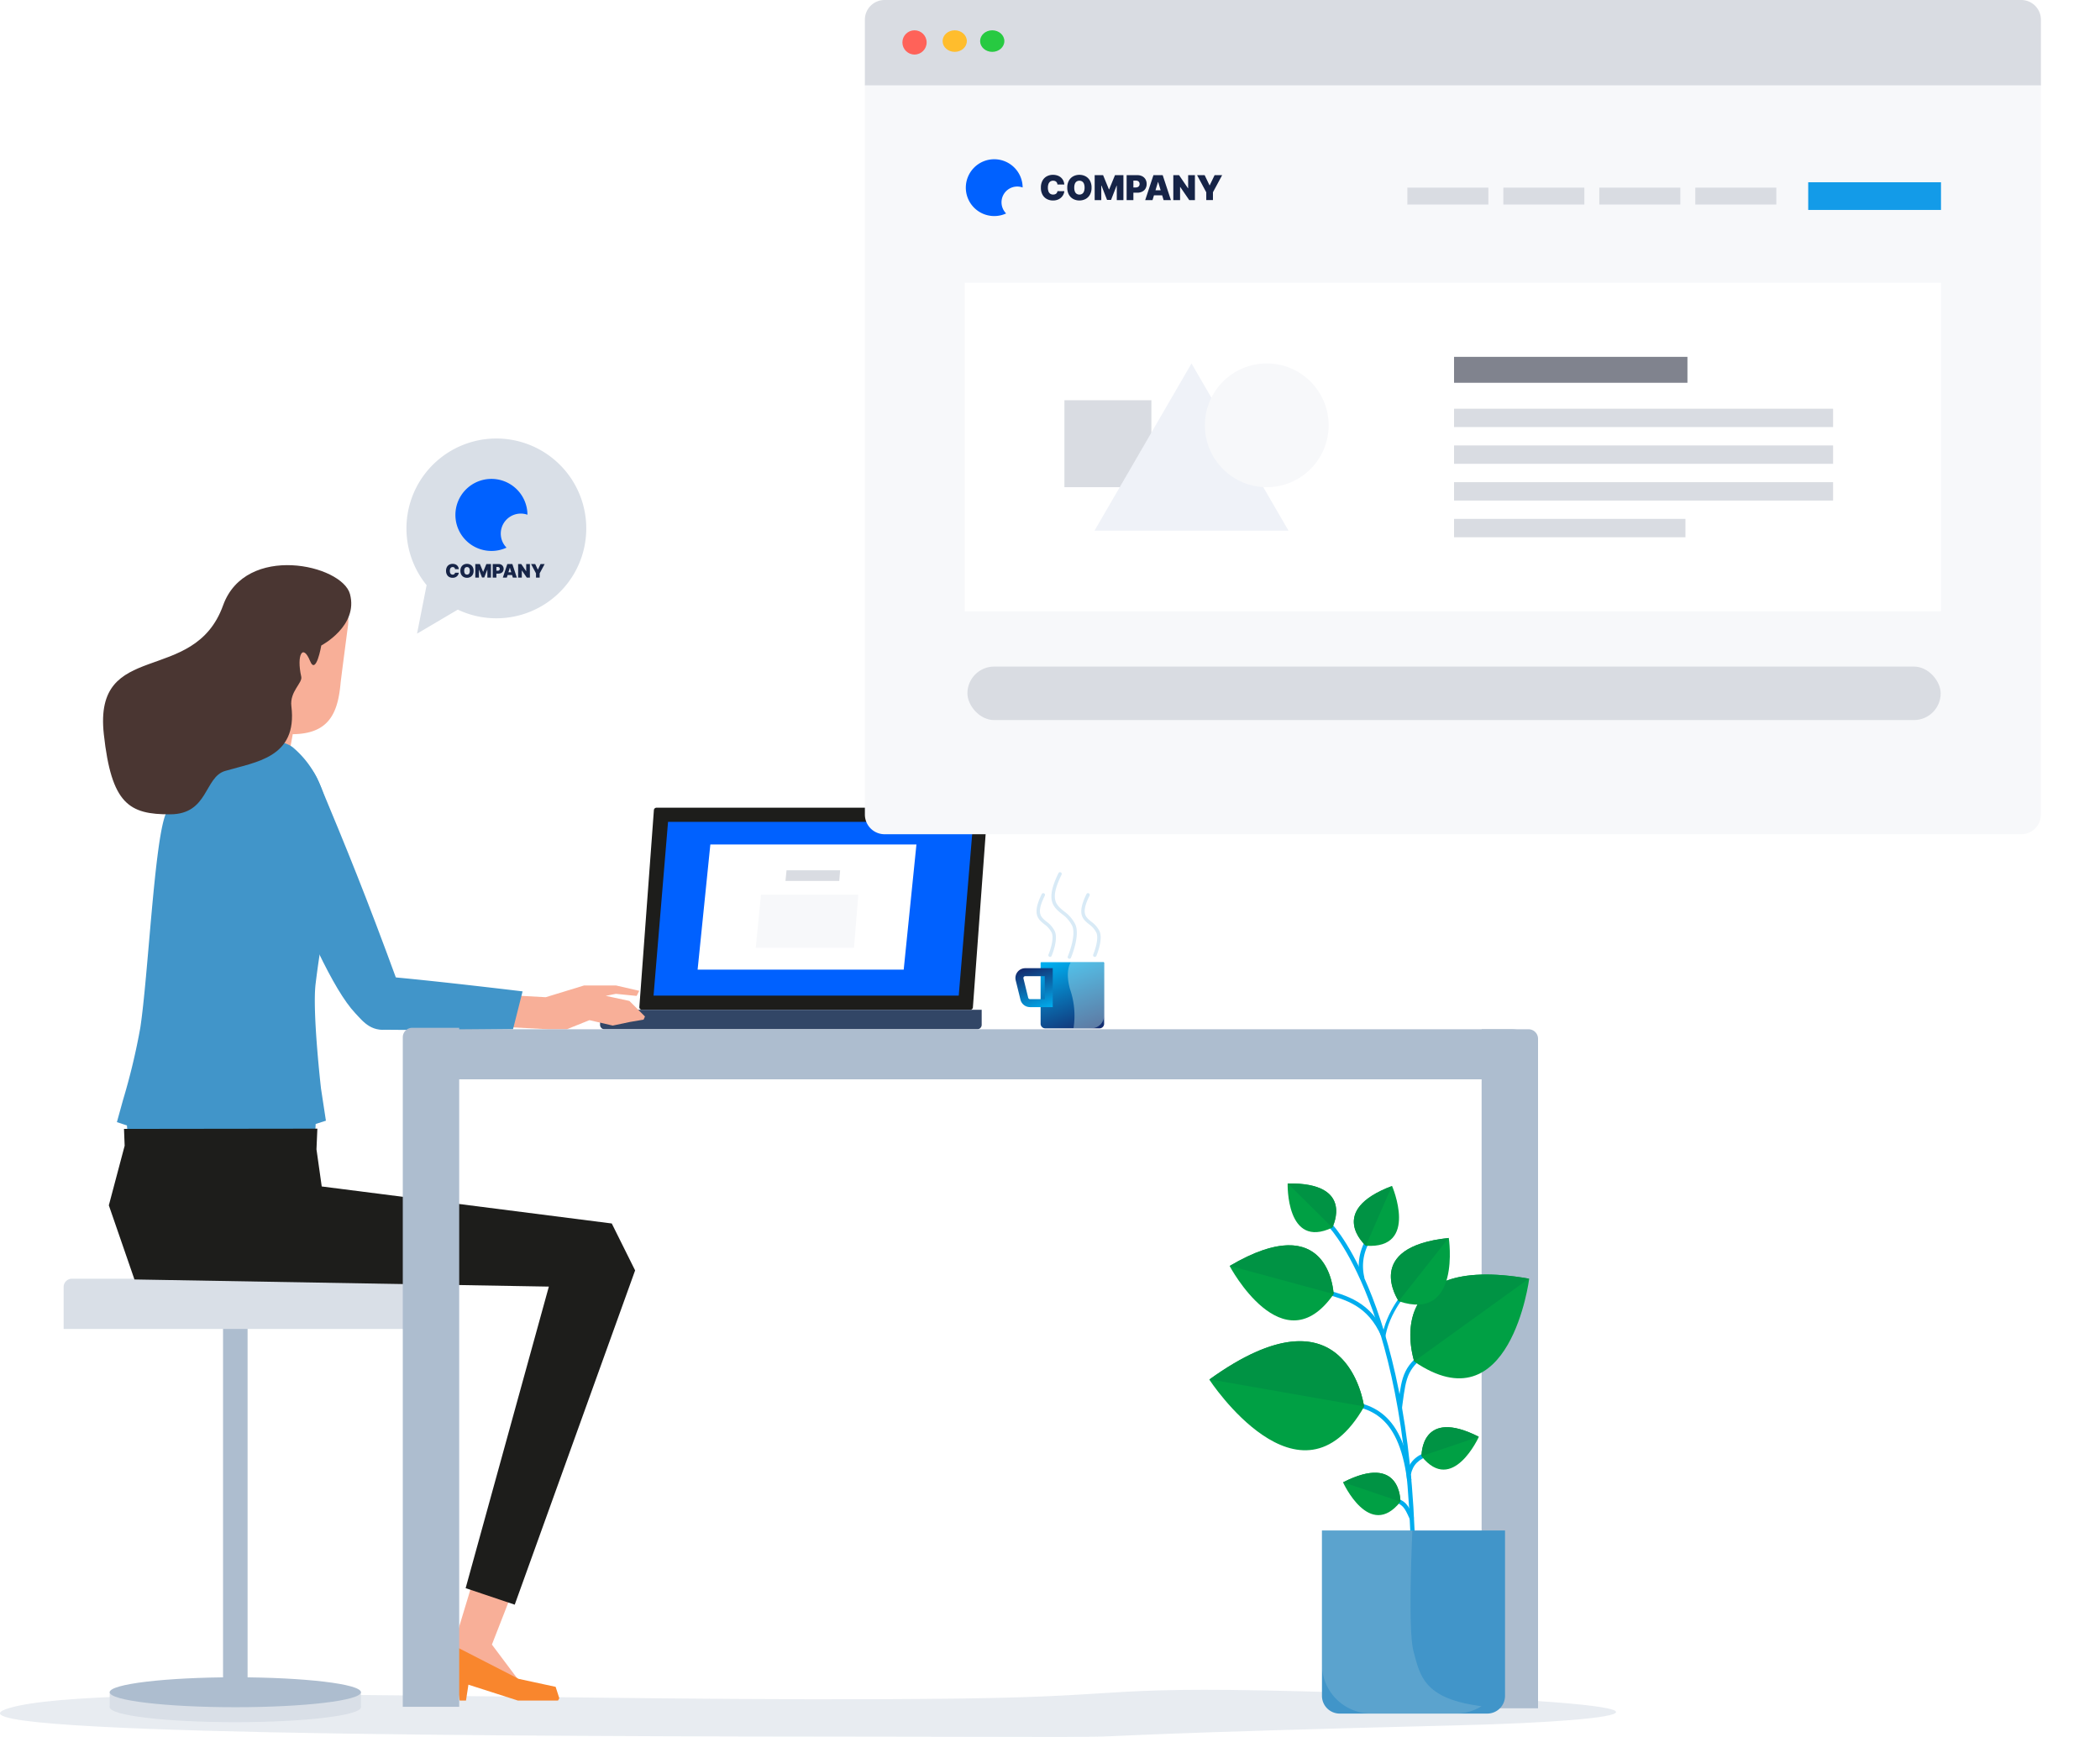 <svg xmlns="http://www.w3.org/2000/svg" xmlns:xlink="http://www.w3.org/1999/xlink" width="319.813" height="264.54" viewBox="0 0 319.813 264.54">
  <defs>
    <linearGradient id="linear-gradient" x1="0.704" y1="1.039" x2="0.325" y2="-0.092" gradientUnits="objectBoundingBox">
      <stop offset="0" stop-color="#00adee"/>
      <stop offset="1" stop-color="#142a6d"/>
    </linearGradient>
    <linearGradient id="linear-gradient-2" x1="0.789" y1="1.065" x2="0.412" y2="-0.059" xlink:href="#linear-gradient"/>
    <linearGradient id="linear-gradient-3" x1="-47.698" y1="0.924" x2="-48.903" y2="0.078" xlink:href="#linear-gradient"/>
    <linearGradient id="linear-gradient-4" x1="-296.272" y1="0.987" x2="-297.278" y2="0.024" xlink:href="#linear-gradient"/>
    <linearGradient id="linear-gradient-5" x1="-52.939" y1="0.829" x2="-53.171" y2="0.136" xlink:href="#linear-gradient"/>
    <linearGradient id="linear-gradient-6" x1="-125.675" y1="1.018" x2="-126.28" y2="-0.031" xlink:href="#linear-gradient"/>
    <linearGradient id="linear-gradient-7" x1="-189.515" y1="0.866" x2="-189.743" y2="0.177" xlink:href="#linear-gradient"/>
    <linearGradient id="linear-gradient-8" x1="-180.677" y1="1.071" x2="-181.039" y2="-0.08" xlink:href="#linear-gradient"/>
    <linearGradient id="linear-gradient-9" x1="-56.311" y1="0.765" x2="-56.428" y2="0.236" xlink:href="#linear-gradient"/>
    <linearGradient id="linear-gradient-10" x1="-150.801" y1="1.024" x2="-151.42" y2="-0.021" xlink:href="#linear-gradient"/>
    <filter id="Rectangle_932" x="122.713" y="3.868" width="197.1" height="132.187" filterUnits="userSpaceOnUse">
      <feOffset dy="3" input="SourceAlpha"/>
      <feGaussianBlur stdDeviation="3" result="blur"/>
      <feFlood flood-opacity="0.161"/>
      <feComposite operator="in" in2="blur"/>
      <feComposite in="SourceGraphic"/>
    </filter>
  </defs>
  <g id="_01-reliable-updates-by-humans" data-name="01-reliable-updates-by-humans" transform="translate(-0.001 -6.343)">
    <g id="Group_5165" data-name="Group 5165" transform="translate(91.386 129.352)">
      <g id="Group_5163" data-name="Group 5163" transform="translate(0)">
        <path id="Path_10994" data-name="Path 10994" d="M624.407,161.174H674.4a.4.4,0,0,0,.4-.4l2.206-29.979a.4.4,0,0,0-.4-.4H626.613a.4.4,0,0,0-.4.4L624,160.771A.4.4,0,0,0,624.407,161.174Z" transform="translate(-618.018 -130.389)" fill="#1d1d1b"/>
        <path id="Rectangle_925" data-name="Rectangle 925" d="M.68,0H57.438a.68.68,0,0,1,.68.68V2.967a0,0,0,0,1,0,0H0a0,0,0,0,1,0,0V.68A.68.68,0,0,1,.68,0Z" transform="translate(58.118 33.752) rotate(180)" fill="#324666"/>
        <path id="Path_10995" data-name="Path 10995" d="M624.781,157.628h46.475l2.205-26.461H626.986Z" transform="translate(-616.634 -129.004)" fill="#0061ff"/>
      </g>
      <g id="Group_5164" data-name="Group 5164" transform="translate(14.856 5.605)">
        <path id="Path_10996" data-name="Path 10996" d="M627.193,151.468h31.386l1.939-19.065H629.132Z" transform="translate(-627.193 -132.404)" fill="#fff"/>
        <path id="Path_10997" data-name="Path 10997" d="M637,133.17h-8.163l-.159,1.62h8.19Z" transform="translate(-615.296 -129.24)" fill="#d9dce2"/>
        <path id="Path_10998" data-name="Path 10998" d="M649.978,135.67H635.155l-.794,8.074h14.961Z" transform="translate(-625.506 -128.011)" fill="#f7f8fa"/>
      </g>
    </g>
    <path id="Path_10999" data-name="Path 10999" d="M725.9,185.824c-59.98-.039-149.145-.284-135.5-4.359s85.582-.712,144.669-1.449c28.468-.356,20.153-2.123,58.744-.918,60.378,1.88,43.947,4.332,17.46,4.988-48.691,1.2-51.57,1.7-55.506,1.739C748.71,185.9,749.25,185.841,725.9,185.824Z" transform="translate(-589.002 85.022)" fill="#dee5ec" opacity="0.7"/>
    <g id="Group_5166" data-name="Group 5166" transform="translate(9.692 201.094)">
      <ellipse id="Ellipse_3272" data-name="Ellipse 3272" cx="19.129" cy="2.279" rx="19.129" ry="2.279" transform="translate(7.016 62.982)" fill="#d9dfe7"/>
      <rect id="Rectangle_926" data-name="Rectangle 926" width="2.377" height="38.258" transform="translate(45.274 62.883) rotate(90)" fill="#d9dfe7"/>
      <ellipse id="Ellipse_3273" data-name="Ellipse 3273" cx="19.129" cy="2.279" rx="19.129" ry="2.279" transform="translate(7.016 60.703)" fill="#adbdcf"/>
      <rect id="Rectangle_927" data-name="Rectangle 927" width="3.737" height="58.459" transform="translate(28.014 62.197) rotate(180)" fill="#adbdcf"/>
      <path id="Rectangle_928" data-name="Rectangle 928" d="M1.261,0H7.655a0,0,0,0,1,0,0V52.291a0,0,0,0,1,0,0H1.261A1.261,1.261,0,0,1,0,51.03V1.261A1.261,1.261,0,0,1,1.261,0Z" transform="translate(52.291 0) rotate(90)" fill="#d9dfe7"/>
    </g>
    <g id="Group_5168" data-name="Group 5168" transform="translate(67.931 246.519)">
      <g id="Group_5167" data-name="Group 5167" transform="translate(0.227)">
        <path id="Path_11000" data-name="Path 11000" d="M623.536,174.408l-3.275,8.394,4.066,5.423,4.419,1.233v1.319l-4.161.089-6.654-1.916-3.074-1.177-1.354-2.449.892-1.816.363-1.728,2.809-9.275Z" transform="translate(-613.503 -172.505)" fill="#f8af98"/>
      </g>
      <path id="Path_11001" data-name="Path 11001" d="M630.471,184.654l.2-.345-.561-1.742-5.634-1.216-9.943-5.1-.2.573-.921,1.893,1.117,2.039.468,1.126.5,2.774h.962l.369-2.417,7.531,2.417Z" transform="translate(-613.421 -165.834)" fill="#f9862d"/>
    </g>
    <g id="Group_5173" data-name="Group 5173" transform="translate(35.693 94.344)">
      <g id="Group_5170" data-name="Group 5170" transform="translate(0.144 18.819)">
        <g id="Group_5169" data-name="Group 5169">
          <path id="Path_11002" data-name="Path 11002" d="M603.292,124.57l8.1.843-1.589,8.7c-.206,1.154-1.145,1.138-2.312.982l-3.447-.465c-1.21-.164-2.315-.089-2.136-1.3Z" transform="translate(-601.885 -124.57)" fill="#f8af98"/>
        </g>
      </g>
      <g id="Group_5172" data-name="Group 5172">
        <g id="Group_5171" data-name="Group 5171">
          <path id="Path_11003" data-name="Path 11003" d="M618,133.934c-.462,4.98-2.078,8.332-9.3,7.584-4.24-.44-7.052-3.734-6.852-9.729.025-.757.37-9.873.715-10.449a5.9,5.9,0,0,1,3.514-2.37,18.522,18.522,0,0,1,6.485-1.141c1.315.131,4.131.865,4.935,1.917a6.853,6.853,0,0,1,1.642,5.325C618.758,127.989,618.043,133.431,618,133.934Z" transform="translate(-601.833 -117.805)" fill="#f8af98"/>
        </g>
      </g>
    </g>
    <g id="Group_5174" data-name="Group 5174" transform="translate(17.804 118.65)">
      <path id="Path_11004" data-name="Path 11004" d="M622.26,128.111c4.279,3.661,5.611,8.808,6.04,15.657.35,5.656-1.308,9.412-2.635,20.3-.523,4.276.824,15.971.824,15.971l.745,4.88-1.561.5-.128,2.518-28.454-.248-.161-2.048-1.528-.5.932-3.372a98.564,98.564,0,0,0,2.632-11c1.2-7.906,2.123-28.148,3.85-32.51,1.688-4.262,5.589-10.8,11.709-11.721C614.526,126.542,620.427,126.542,622.26,128.111Z" transform="translate(-595.403 -126.542)" fill="#4195c9"/>
    </g>
    <path id="Path_11005" data-name="Path 11005" d="M594.962,159.639l2.409-9.079-.1-2.561,29.448-.037-.135,3.145.8,5.659,44.17,5.637,3.556,7.147-18.335,50.91-7.475-2.517,12.672-45.926-63.109-1.088Z" transform="translate(-578.386 30.278)" fill="#1d1d1b"/>
    <path id="Path_11006" data-name="Path 11006" d="M616.9,141.535l6.793.378,5.846-1.79h4.856l3.546.816-.4.776-3.17-.316-1.535.307,3.6.771,2.374,2.374-.214.478-2.046.347-2.652.557-3.543-.825-3.463,1.389h-2.723l-7.991-.422Z" transform="translate(-540.585 16.308)" fill="#f8af98"/>
    <g id="Group_5179" data-name="Group 5179" transform="translate(38.912 121.351)">
      <g id="Group_5178" data-name="Group 5178">
        <g id="Group_5177" data-name="Group 5177">
          <g id="Group_5176" data-name="Group 5176">
            <g id="Group_5175" data-name="Group 5175">
              <path id="Path_11007" data-name="Path 11007" d="M618.184,166.817c-3.358-3.558-7.545-12.922-12.789-25.845-.946-2.331-4.807-11.353-.164-13.042,2.434-.885,5.594-.682,7.461,3.8,4.209,10.1,7.06,17.04,11.94,30.377,1.263,3.447,1.007,6.568-.765,7.038C620.749,169.969,619.431,168.139,618.184,166.817Z" transform="translate(-602.99 -127.513)" fill="#4195c9"/>
              <path id="Path_11008" data-name="Path 11008" d="M632.349,147.664l1.458-5.773s-12.425-1.505-20.036-2.192c-2.877-.256-5.046.186-5.235,2.932h0a4.578,4.578,0,0,0,4.187,5.1C619.741,147.825,632.349,147.664,632.349,147.664Z" transform="translate(-593.133 -105.909)" fill="#4195c9"/>
            </g>
          </g>
        </g>
      </g>
    </g>
    <path id="Path_11009" data-name="Path 11009" d="M613.229,148.457c4.638-1.377,11.064-1.989,10.1-9.857-.278-2.24,1.716-3.544,1.505-4.49-.751-3.338.239-5.111,1.341-2.4.918,2.253,1.708-2.362,1.708-2.362s5.673-2.971,4.371-7.829c-1.2-4.5-15.9-7.79-19.329,1.725-4.44,12.341-19.758,5-18.161,19.61,1.166,10.641,3.847,12.238,10.121,12.207C610.7,155.037,610.06,149.4,613.229,148.457Z" transform="translate(-578.953 -24.694)" fill="#4a3632"/>
    <g id="Group_5181" data-name="Group 5181" transform="translate(61.342 162.88)">
      <path id="Rectangle_929" data-name="Rectangle 929" d="M0,0H7.149A1.443,1.443,0,0,1,8.592,1.443V103.412a0,0,0,0,1,0,0H0a0,0,0,0,1,0,0V0A0,0,0,0,1,0,0Z" transform="translate(164.298 0.224)" fill="#adbdcf"/>
      <path id="Rectangle_930" data-name="Rectangle 930" d="M1.443,0H8.591a0,0,0,0,1,0,0V103.413a0,0,0,0,1,0,0H0a0,0,0,0,1,0,0V1.443A1.443,1.443,0,0,1,1.443,0Z" fill="#adbdcf"/>
      <g id="Group_5180" data-name="Group 5180" transform="translate(0.281 0.226)">
        <path id="Path_11010" data-name="Path 11010" d="M611.154,150.147H783.763v-3.614a4.012,4.012,0,0,0-4.014-4.012H615.168a4.012,4.012,0,0,0-4.014,4.012Z" transform="translate(-611.154 -142.522)" fill="#adbdcf"/>
      </g>
    </g>
    <g id="Group_5184" data-name="Group 5184" transform="translate(154.642 139.184)">
      <g id="Group_5182" data-name="Group 5182" transform="translate(0 13.705)">
        <path id="Rectangle_931" data-name="Rectangle 931" d="M.706,0H8.969a.706.706,0,0,1,.706.706V9.96a.115.115,0,0,1-.115.115H.115A.115.115,0,0,1,0,9.96V.706A.706.706,0,0,1,.706,0Z" transform="translate(13.51 10.075) rotate(180)" fill="url(#linear-gradient)"/>
        <path id="Path_11011" data-name="Path 11011" d="M646.81,145.106h3.464v-5.928h-4.184a1.494,1.494,0,0,0-1.455,1.858l.72,2.929A1.5,1.5,0,0,0,646.81,145.106Zm2.248-1.216H646.81a.282.282,0,0,1-.275-.217l-.721-2.929a.28.28,0,0,1,.275-.35h2.968Z" transform="translate(-644.59 -138.265)" fill="url(#linear-gradient-2)"/>
      </g>
      <path id="Path_11012" data-name="Path 11012" d="M650.257,144.779a.26.26,0,0,0,.242-.159c.041-.1,1.04-2.482.484-3.736a3.963,3.963,0,0,0-1.269-1.477c-.915-.746-1.575-1.285-.256-3.961a.262.262,0,0,0-.47-.234c-1.5,3.055-.581,3.806.395,4.6A3.479,3.479,0,0,1,650.5,141.1c.387.868-.22,2.687-.487,3.316a.263.263,0,0,0,.139.345A.257.257,0,0,0,650.257,144.779Z" transform="translate(-638.167 -131.882)" fill="#d8eaf6"/>
      <path id="Path_11013" data-name="Path 11013" d="M647.808,144.779a.259.259,0,0,0,.239-.159c.042-.1,1.043-2.482.484-3.736a3.934,3.934,0,0,0-1.266-1.477c-.915-.746-1.578-1.285-.259-3.961a.26.26,0,0,0-.119-.351.265.265,0,0,0-.35.117c-1.5,3.055-.579,3.806.4,4.6a3.469,3.469,0,0,1,1.119,1.285c.387.868-.22,2.687-.487,3.316a.262.262,0,0,0,.139.345A.258.258,0,0,0,647.808,144.779Z" transform="translate(-642.531 -131.882)" fill="#d8eaf6"/>
      <path id="Path_11014" data-name="Path 11014" d="M649.3,147.109a.262.262,0,0,0,.239-.161c.058-.136,1.419-3.377.668-5.069a5.392,5.392,0,0,0-1.72-2c-1.246-1.015-2.231-1.817-.381-5.575a.263.263,0,1,0-.471-.234c-2.036,4.134-.792,5.147.521,6.215a4.851,4.851,0,0,1,1.572,1.808c.659,1.483-.659,4.621-.67,4.652a.259.259,0,0,0,.242.364Z" transform="translate(-641.081 -133.923)" fill="#d8eaf6"/>
      <g id="Group_5183" data-name="Group 5183" transform="translate(7.984 13.706)" opacity="0.4">
        <path id="Path_11015" data-name="Path 11015" d="M647.789,142.951c-.59-2.137-.281-3.389.108-4.1h4.771a.317.317,0,0,1,.317.317v7.792a1.964,1.964,0,0,1-1.964,1.964h-2.7A12.349,12.349,0,0,0,647.789,142.951Z" transform="translate(-647.46 -138.85)" fill="#ceedf0"/>
      </g>
    </g>
    <g id="Group_5219" data-name="Group 5219" transform="translate(184.169 186.585)">
      <g id="Group_5217" data-name="Group 5217">
        <path id="Path_11036" data-name="Path 11036" d="M674.859,211.316l-.657-.017c.9-43.335-12.3-57.5-12.43-57.635l.473-.456C662.381,153.348,675.771,167.656,674.859,211.316Z" transform="translate(-643.5 -146.957)" fill="url(#linear-gradient-3)"/>
        <g id="Group_5202" data-name="Group 5202" transform="translate(11.928)">
          <path id="Path_11037" data-name="Path 11037" d="M659.493,150.965s-.289,10.1,6.79,6.727C666.284,157.692,669.889,150.782,659.493,150.965Z" transform="translate(-659.492 -150.962)" fill="#00a044" style="isolation: isolate"/>
          <path id="Path_11038" data-name="Path 11038" d="M659.5,150.965l6.772,6.713C666.431,157.364,669.617,150.8,659.5,150.965Z" transform="translate(-659.474 -150.961)" fill="#009344" style="isolation: isolate"/>
        </g>
        <g id="Group_5204" data-name="Group 5204" transform="translate(22.008 0.388)">
          <path id="Path_11039" data-name="Path 11039" d="M663.593,160.648a8.029,8.029,0,0,1,.848-5.928c.161-.328.331-.671.5-1.052l.6.267c-.173.387-.345.74-.512,1.074a7.322,7.322,0,0,0-.79,5.525Z" transform="translate(-662.616 -146.527)" fill="url(#linear-gradient-4)"/>
          <g id="Group_5203" data-name="Group 5203">
            <path id="Path_11040" data-name="Path 11040" d="M668.939,151.1s4.151,9.645-3.981,9.1C664.958,160.2,658.824,154.907,668.939,151.1Z" transform="translate(-663.113 -151.101)" fill="#00a044" style="isolation: isolate"/>
            <path id="Path_11041" data-name="Path 11041" d="M668.918,151.1l-3.972,9.083C664.671,159.942,659.076,154.818,668.918,151.1Z" transform="translate(-663.115 -151.096)" fill="#009344" style="isolation: isolate"/>
          </g>
        </g>
        <g id="Group_5206" data-name="Group 5206" transform="translate(0 24.026)">
          <path id="Path_11042" data-name="Path 11042" d="M673.284,175.222c-1.355-10.658-6.262-11.225-10.591-11.729l-.724-.086.084-.651.715.083c4.342.506,9.751,1.13,11.167,12.3Z" transform="translate(-643.147 -153.97)" fill="url(#linear-gradient-5)"/>
          <g id="Group_5205" data-name="Group 5205">
            <path id="Path_11043" data-name="Path 11043" d="M655.2,165.44s13.827,21.176,23.575,4.137C678.779,169.577,676.319,150.208,655.2,165.44Z" transform="translate(-655.204 -159.597)" fill="#00a044" style="isolation: isolate"/>
            <path id="Path_11044" data-name="Path 11044" d="M655.221,165.407l23.522,4.128C678.617,168.659,675.785,150.6,655.221,165.407Z" transform="translate(-655.174 -159.598)" fill="#009344" style="isolation: isolate"/>
          </g>
        </g>
        <g id="Group_5208" data-name="Group 5208" transform="translate(28.688 13.871)">
          <path id="Path_11045" data-name="Path 11045" d="M666.17,169.192l-.654-.089.086-.645c.579-4.32.773-5.773,4.7-8.519l.378.54c-3.695,2.582-3.848,3.745-4.427,8.065Z" transform="translate(-665.516 -148.835)" fill="url(#linear-gradient-6)"/>
          <g id="Group_5207" data-name="Group 5207" transform="translate(1.925)">
            <path id="Path_11046" data-name="Path 11046" d="M684.312,156.583s-2.891,22.62-17.5,12.627C666.81,169.211,661.188,152.527,684.312,156.583Z" transform="translate(-666.206 -155.948)" fill="#00a044" style="isolation: isolate"/>
            <path id="Path_11047" data-name="Path 11047" d="M684.261,156.574l-17.463,12.6C666.556,168.414,661.754,152.651,684.261,156.574Z" transform="translate(-666.208 -155.947)" fill="#009344" style="isolation: isolate"/>
          </g>
        </g>
        <g id="Group_5210" data-name="Group 5210" transform="translate(20.364 44.055)">
          <path id="Path_11048" data-name="Path 11048" d="M668,171.632l-.117-.256c-.768-1.675-.952-2.075-2.7-2.64l.2-.626c2.031.654,2.323,1.291,3.1,2.993l.114.25Z" transform="translate(-657.787 -164.459)" fill="url(#linear-gradient-7)"/>
          <g id="Group_5209" data-name="Group 5209">
            <path id="Path_11049" data-name="Path 11049" d="M662.524,168.262s4.017,8.877,8.733,2.966C671.257,171.228,671.463,163.708,662.524,168.262Z" transform="translate(-662.524 -166.798)" fill="#00a044" style="isolation: isolate"/>
            <path id="Path_11050" data-name="Path 11050" d="M662.532,168.251l8.711,2.96C671.248,170.872,671.234,163.83,662.532,168.251Z" transform="translate(-662.509 -166.797)" fill="#009344" style="isolation: isolate"/>
          </g>
        </g>
        <g id="Group_5212" data-name="Group 5212" transform="translate(30.048 37.12)">
          <path id="Path_11051" data-name="Path 11051" d="M666.651,169.143,666,169c.384-1.725,1.405-2.738,3.411-3.383l.2.626C667.838,166.817,666.982,167.657,666.651,169.143Z" transform="translate(-666.005 -161.964)" fill="url(#linear-gradient-8)"/>
          <g id="Group_5211" data-name="Group 5211" transform="translate(2.273)">
            <path id="Path_11052" data-name="Path 11052" d="M675.552,165.769s-4.015,8.88-8.73,2.966C666.822,168.735,666.617,161.215,675.552,165.769Z" transform="translate(-666.822 -164.304)" fill="#00a044" style="isolation: isolate"/>
            <path id="Path_11053" data-name="Path 11053" d="M675.533,165.76l-8.711,2.957C666.816,168.378,666.831,161.337,675.533,165.76Z" transform="translate(-666.822 -164.304)" fill="#009344" style="isolation: isolate"/>
          </g>
        </g>
        <g id="Group_5214" data-name="Group 5214" transform="translate(3.094 9.416)">
          <path id="Path_11054" data-name="Path 11054" d="M671.376,164.234c-2.083-4.741-5.442-5.639-8.994-6.582-.515-.139-1.032-.278-1.544-.428l.184-.629c.509.145,1.021.281,1.53.42,3.547.946,7.216,1.922,9.428,6.952Z" transform="translate(-648.258 -150.339)" fill="url(#linear-gradient-9)"/>
          <g id="Group_5213" data-name="Group 5213">
            <path id="Path_11055" data-name="Path 11055" d="M656.316,157.5s8.112,15.323,15.835,4.3C672.151,161.8,671.684,148.428,656.316,157.5Z" transform="translate(-656.316 -154.346)" fill="#00a044" style="isolation: isolate"/>
            <path id="Path_11056" data-name="Path 11056" d="M656.328,157.483l15.8,4.29C672.1,161.17,671.292,148.667,656.328,157.483Z" transform="translate(-656.294 -154.346)" fill="#009344" style="isolation: isolate"/>
          </g>
        </g>
        <g id="Group_5216" data-name="Group 5216" transform="translate(26.27 8.302)">
          <path id="Path_11057" data-name="Path 11057" d="M665.134,164.518l-.487-.058c.515-4.165,3.775-7.659,3.914-7.806l.359.337C668.887,157.026,665.629,160.517,665.134,164.518Z" transform="translate(-664.647 -149.122)" fill="url(#linear-gradient-10)"/>
          <g id="Group_5215" data-name="Group 5215" transform="translate(1.38)">
            <path id="Path_11058" data-name="Path 11058" d="M673.964,153.946s1.942,12.836-7.617,9.642C666.347,163.588,660.672,155.329,673.964,153.946Z" transform="translate(-665.143 -153.946)" fill="#00a044" style="isolation: isolate"/>
            <path id="Path_11059" data-name="Path 11059" d="M673.934,153.948l-7.6,9.617C666.086,163.187,661,155.306,673.934,153.948Z" transform="translate(-665.143 -153.942)" fill="#009344" style="isolation: isolate"/>
          </g>
        </g>
      </g>
      <g id="Group_5218" data-name="Group 5218" transform="translate(17.156 52.857)">
        <path id="Rectangle_937" data-name="Rectangle 937" d="M0,0H27.879a0,0,0,0,1,0,0V25.183a2.7,2.7,0,0,1-2.7,2.7H2.7a2.7,2.7,0,0,1-2.7-2.7V0A0,0,0,0,1,0,0Z" fill="#4195c9"/>
        <path id="Path_11060" data-name="Path 11060" d="M675.309,188.345c-.726-2.729-.406-12.908-.169-18.383H661.371V190.34a7.5,7.5,0,0,0,7.5,7.5h12.88a7.44,7.44,0,0,0,3.928-1.121C676.894,195.6,676.321,192.132,675.309,188.345Z" transform="translate(-661.37 -169.961)" fill="#c5dfe5" opacity="0.2"/>
      </g>
    </g>
    <g id="Group_5220" data-name="Group 5220" transform="translate(61.898 73.131)">
      <path id="Path_11061" data-name="Path 11061" d="M635.715,132.33a13.693,13.693,0,1,0-21.391.181l-1.455,7.386,6.207-3.658A13.7,13.7,0,0,0,635.715,132.33Z" transform="translate(-611.253 -110.18)" fill="#d9dfe7"/>
    </g>
    <g id="Group_14802" data-name="Group 14802" transform="translate(67.93 79.282)">
      <path id="Subtraction_2" data-name="Subtraction 2" d="M5.486,10.971A5.486,5.486,0,0,1,1.607,1.606a5.486,5.486,0,0,1,9.366,3.849,3.049,3.049,0,0,0-3.188,5.013A5.439,5.439,0,0,1,5.486,10.971Z" transform="translate(1.425)" fill="#0061ff"/>
      <path id="Path_23675" data-name="Path 23675" d="M2.248-4.356h-.57a.394.394,0,0,0-.032-.128.3.3,0,0,0-.071-.1.31.31,0,0,0-.109-.065.428.428,0,0,0-.144-.023.4.4,0,0,0-.239.069.419.419,0,0,0-.147.2.849.849,0,0,0-.05.308.861.861,0,0,0,.051.318.4.4,0,0,0,.148.192.413.413,0,0,0,.233.064.457.457,0,0,0,.139-.02A.32.32,0,0,0,1.565-3.6a.3.3,0,0,0,.074-.09.363.363,0,0,0,.039-.12l.57,0a.768.768,0,0,1-.074.267.866.866,0,0,1-.18.251.875.875,0,0,1-.288.184,1.056,1.056,0,0,1-.4.07A1.055,1.055,0,0,1,.8-3.157a.882.882,0,0,1-.357-.36A1.189,1.189,0,0,1,.308-4.1,1.172,1.172,0,0,1,.442-4.68.894.894,0,0,1,.8-5.039a1.049,1.049,0,0,1,.505-.122,1.161,1.161,0,0,1,.361.054.873.873,0,0,1,.289.156.779.779,0,0,1,.2.252A.921.921,0,0,1,2.248-4.356ZM4.506-4.1a1.165,1.165,0,0,1-.134.582.9.9,0,0,1-.363.359,1.065,1.065,0,0,1-.509.122,1.059,1.059,0,0,1-.511-.123.9.9,0,0,1-.362-.36,1.164,1.164,0,0,1-.134-.58,1.168,1.168,0,0,1,.134-.582.9.9,0,0,1,.362-.359A1.066,1.066,0,0,1,3.5-5.161a1.065,1.065,0,0,1,.509.122.9.9,0,0,1,.363.359A1.165,1.165,0,0,1,4.506-4.1Zm-.578,0a.88.88,0,0,0-.049-.314.4.4,0,0,0-.144-.194A.4.4,0,0,0,3.5-4.672a.4.4,0,0,0-.235.066.4.4,0,0,0-.144.194.88.88,0,0,0-.049.314.88.88,0,0,0,.049.314.4.4,0,0,0,.144.194.4.4,0,0,0,.235.066.4.4,0,0,0,.235-.066.4.4,0,0,0,.144-.194A.88.88,0,0,0,3.929-4.1Zm.836-1.034h.7L5.945-3.96h.024L6.45-5.132h.7v2.069H6.6v-1.2H6.583L6.123-3.08H5.791L5.331-4.268H5.315v1.2h-.55ZM7.416-3.063V-5.132h.893a.853.853,0,0,1,.4.091.66.66,0,0,1,.269.256.751.751,0,0,1,.1.385.729.729,0,0,1-.1.385.654.654,0,0,1-.276.251.92.92,0,0,1-.414.088H7.755v-.436h.42a.377.377,0,0,0,.169-.035.252.252,0,0,0,.108-.1A.3.3,0,0,0,8.49-4.4a.29.29,0,0,0-.038-.152.248.248,0,0,0-.108-.1.387.387,0,0,0-.169-.034h-.2v1.62Zm2.146,0H8.955l.683-2.069h.768l.683,2.069h-.606l-.453-1.5h-.016ZM9.448-3.88h1.139v.42H9.448Zm3.628-1.253v2.069h-.469L11.86-4.15h-.012v1.087h-.562V-5.132h.477L12.5-4.049h.016V-5.132Zm.182,0h.626l.4.84H14.3l.4-.84h.626l-.76,1.418v.651h-.558v-.651Z" transform="translate(-0.308 18.098)" fill="#162447"/>
    </g>
    <g id="Group_14803" data-name="Group 14803" transform="translate(2.83 2.976)">
      <g id="Group_14064" data-name="Group 14064" transform="translate(128.885 13.208)">
        <g id="Group_5201" data-name="Group 5201" transform="translate(0 0.027)">
          <g id="Group_5197" data-name="Group 5197">
            <g id="Group_5185" data-name="Group 5185">
              <g transform="matrix(1, 0, 0, 1, -131.71, -9.87)" filter="url(#Rectangle_932)">
                <path id="Rectangle_932-2" data-name="Rectangle 932" d="M0,0H179.1a0,0,0,0,1,0,0V111.187a3,3,0,0,1-3,3H3a3,3,0,0,1-3-3V0A0,0,0,0,1,0,0Z" transform="translate(131.71 9.87)" fill="#f7f8fa"/>
              </g>
            </g>
          </g>
        </g>
        <g id="Group_17061" data-name="Group 17061" transform="translate(15.216 14.413)">
          <g id="Group_14435" data-name="Group 14435" transform="translate(0.157 0)">
            <path id="Subtraction_2-2" data-name="Subtraction 2" d="M4.327,8.651A4.325,4.325,0,0,1,1.267,1.267,4.327,4.327,0,0,1,8.653,4.3,2.4,2.4,0,0,0,6.139,8.254,4.288,4.288,0,0,1,4.327,8.651Z" transform="translate(0 0)" fill="#0061ff"/>
            <path id="Path_23675-2" data-name="Path 23675" d="M3.87-3.684H2.824a.725.725,0,0,0-.058-.236.559.559,0,0,0-.13-.183.569.569,0,0,0-.2-.119.786.786,0,0,0-.265-.042.742.742,0,0,0-.439.126.77.77,0,0,0-.271.362,1.559,1.559,0,0,0-.092.566,1.582,1.582,0,0,0,.094.583.733.733,0,0,0,.272.353.759.759,0,0,0,.429.118.839.839,0,0,0,.256-.036.588.588,0,0,0,.2-.1.556.556,0,0,0,.136-.166.666.666,0,0,0,.071-.22l1.046.007a1.41,1.41,0,0,1-.135.491,1.59,1.59,0,0,1-.331.46,1.607,1.607,0,0,1-.53.339,1.939,1.939,0,0,1-.733.128A1.938,1.938,0,0,1,1.2-1.482a1.62,1.62,0,0,1-.655-.66,2.183,2.183,0,0,1-.24-1.067,2.152,2.152,0,0,1,.245-1.07,1.643,1.643,0,0,1,.66-.659,1.926,1.926,0,0,1,.928-.224,2.132,2.132,0,0,1,.662.1,1.6,1.6,0,0,1,.531.287,1.43,1.43,0,0,1,.367.463A1.691,1.691,0,0,1,3.87-3.684Zm4.148.475a2.139,2.139,0,0,1-.247,1.07,1.648,1.648,0,0,1-.666.659,1.956,1.956,0,0,1-.935.224,1.945,1.945,0,0,1-.938-.225,1.656,1.656,0,0,1-.664-.66,2.138,2.138,0,0,1-.246-1.066,2.146,2.146,0,0,1,.246-1.07,1.644,1.644,0,0,1,.664-.659,1.958,1.958,0,0,1,.938-.224,1.956,1.956,0,0,1,.935.224,1.648,1.648,0,0,1,.666.659A2.139,2.139,0,0,1,8.019-3.209Zm-1.061,0a1.617,1.617,0,0,0-.09-.576A.741.741,0,0,0,6.6-4.141a.739.739,0,0,0-.431-.122.739.739,0,0,0-.431.122.741.741,0,0,0-.265.356,1.617,1.617,0,0,0-.09.576,1.617,1.617,0,0,0,.09.576.741.741,0,0,0,.265.356.739.739,0,0,0,.431.122A.739.739,0,0,0,6.6-2.276a.741.741,0,0,0,.265-.356A1.617,1.617,0,0,0,6.957-3.209Zm1.536-1.9H9.777l.883,2.152h.045l.883-2.152h1.284v3.8H11.863v-2.2h-.03l-.846,2.167h-.609L9.533-3.52H9.5v2.211H8.494Zm4.868,3.8v-3.8H15a1.567,1.567,0,0,1,.74.167,1.212,1.212,0,0,1,.493.469,1.378,1.378,0,0,1,.176.707,1.338,1.338,0,0,1-.181.707,1.2,1.2,0,0,1-.506.46,1.691,1.691,0,0,1-.76.161h-.98v-.8h.772a.693.693,0,0,0,.311-.064.462.462,0,0,0,.2-.183.544.544,0,0,0,.07-.28.533.533,0,0,0-.07-.279.456.456,0,0,0-.2-.178.71.71,0,0,0-.311-.062h-.364v2.976Zm3.941,0H16.189l1.254-3.8h1.41l1.254,3.8H18.994l-.831-2.753h-.03Zm-.208-1.5h2.093v.772H17.095Zm6.664-2.3v3.8H22.9l-1.373-2H21.5v2H20.471v-3.8h.876L22.7-3.12h.03V-5.109Zm.334,0h1.15l.742,1.544h.03l.742-1.544h1.15l-1.4,2.6v1.195H25.488V-2.5Z" transform="translate(11.129 7.534)" fill="#162447"/>
          </g>
          <rect id="Rectangle_2641" data-name="Rectangle 2641" width="20.222" height="4.218" transform="translate(128.446 3.503)" fill="#139be8"/>
          <g id="Group_14829" data-name="Group 14829" transform="translate(67.398 4.326)">
            <rect id="Rectangle_2700" data-name="Rectangle 2700" width="12.339" height="2.574" transform="translate(43.851)" fill="#d9dce2"/>
            <rect id="Rectangle_2701" data-name="Rectangle 2701" width="12.339" height="2.574" transform="translate(29.234)" fill="#d9dce2"/>
            <rect id="Rectangle_2702" data-name="Rectangle 2702" width="12.339" height="2.574" transform="translate(14.617)" fill="#d9dce2"/>
            <rect id="Rectangle_2703" data-name="Rectangle 2703" width="12.339" height="2.574" fill="#d9dce2"/>
          </g>
          <rect id="Rectangle_2646" data-name="Rectangle 2646" width="148.218" height="8.149" rx="4.075" transform="translate(0.401 77.266)" fill="#d9dce2"/>
          <g id="Group_14831" data-name="Group 14831" transform="translate(0 18.805)">
            <g id="Group_14804" data-name="Group 14804" transform="translate(0 0)">
              <g id="Group_14055" data-name="Group 14055" transform="translate(0 0)">
                <g id="Group_14038" data-name="Group 14038">
                  <rect id="Rectangle_2403" data-name="Rectangle 2403" width="148.667" height="50.057" fill="#fff"/>
                </g>
              </g>
            </g>
            <g id="Group_14806" data-name="Group 14806" transform="translate(74.51 11.29)">
              <rect id="Rectangle_2541" data-name="Rectangle 2541" width="35.544" height="3.949" fill="#80838e"/>
              <rect id="Rectangle_2542" data-name="Rectangle 2542" width="57.724" height="2.797" transform="translate(0 7.899)" fill="#d9dce2"/>
              <rect id="Rectangle_2543" data-name="Rectangle 2543" width="57.724" height="2.797" transform="translate(0 13.493)" fill="#d9dce2"/>
              <rect id="Rectangle_2640" data-name="Rectangle 2640" width="57.724" height="2.797" transform="translate(0 19.087)" fill="#d9dce2"/>
              <rect id="Rectangle_2638" data-name="Rectangle 2638" width="35.239" height="2.797" transform="translate(0 24.68)" fill="#d9dce2"/>
            </g>
            <g id="Group_14830" data-name="Group 14830" transform="translate(15.172 12.294)">
              <rect id="Rectangle_2704" data-name="Rectangle 2704" width="13.243" height="13.243" transform="translate(0 5.603)" fill="#d9dce2"/>
              <path id="Polygon_20" data-name="Polygon 20" d="M14.771,0,29.542,25.467H0Z" transform="translate(4.584)" fill="#eff2f8"/>
              <circle id="Ellipse_9344" data-name="Ellipse 9344" cx="9.423" cy="9.423" r="9.423" transform="translate(21.392)" fill="#f7f8fa"/>
            </g>
          </g>
        </g>
      </g>
      <path id="Rectangle_2633" data-name="Rectangle 2633" d="M3,0H176.1a3,3,0,0,1,3,3V13a0,0,0,0,1,0,0H0a0,0,0,0,1,0,0V3A3,3,0,0,1,3,0Z" transform="translate(128.885 3.367)" fill="#d9dce2"/>
      <g id="Group_14801" data-name="Group 14801" transform="translate(134.599 7.982)">
        <circle id="Ellipse_107" data-name="Ellipse 107" cx="1.846" cy="1.846" r="1.846" transform="translate(0 0)" fill="#ff6259"/>
        <ellipse id="Ellipse_108" data-name="Ellipse 108" cx="1.846" cy="1.642" rx="1.846" ry="1.642" transform="translate(6.122 0)" fill="#ffbd2d"/>
        <ellipse id="Ellipse_109" data-name="Ellipse 109" cx="1.846" cy="1.642" rx="1.846" ry="1.642" transform="translate(11.836 0)" fill="#27ca41"/>
      </g>
    </g>
  </g>
</svg>
